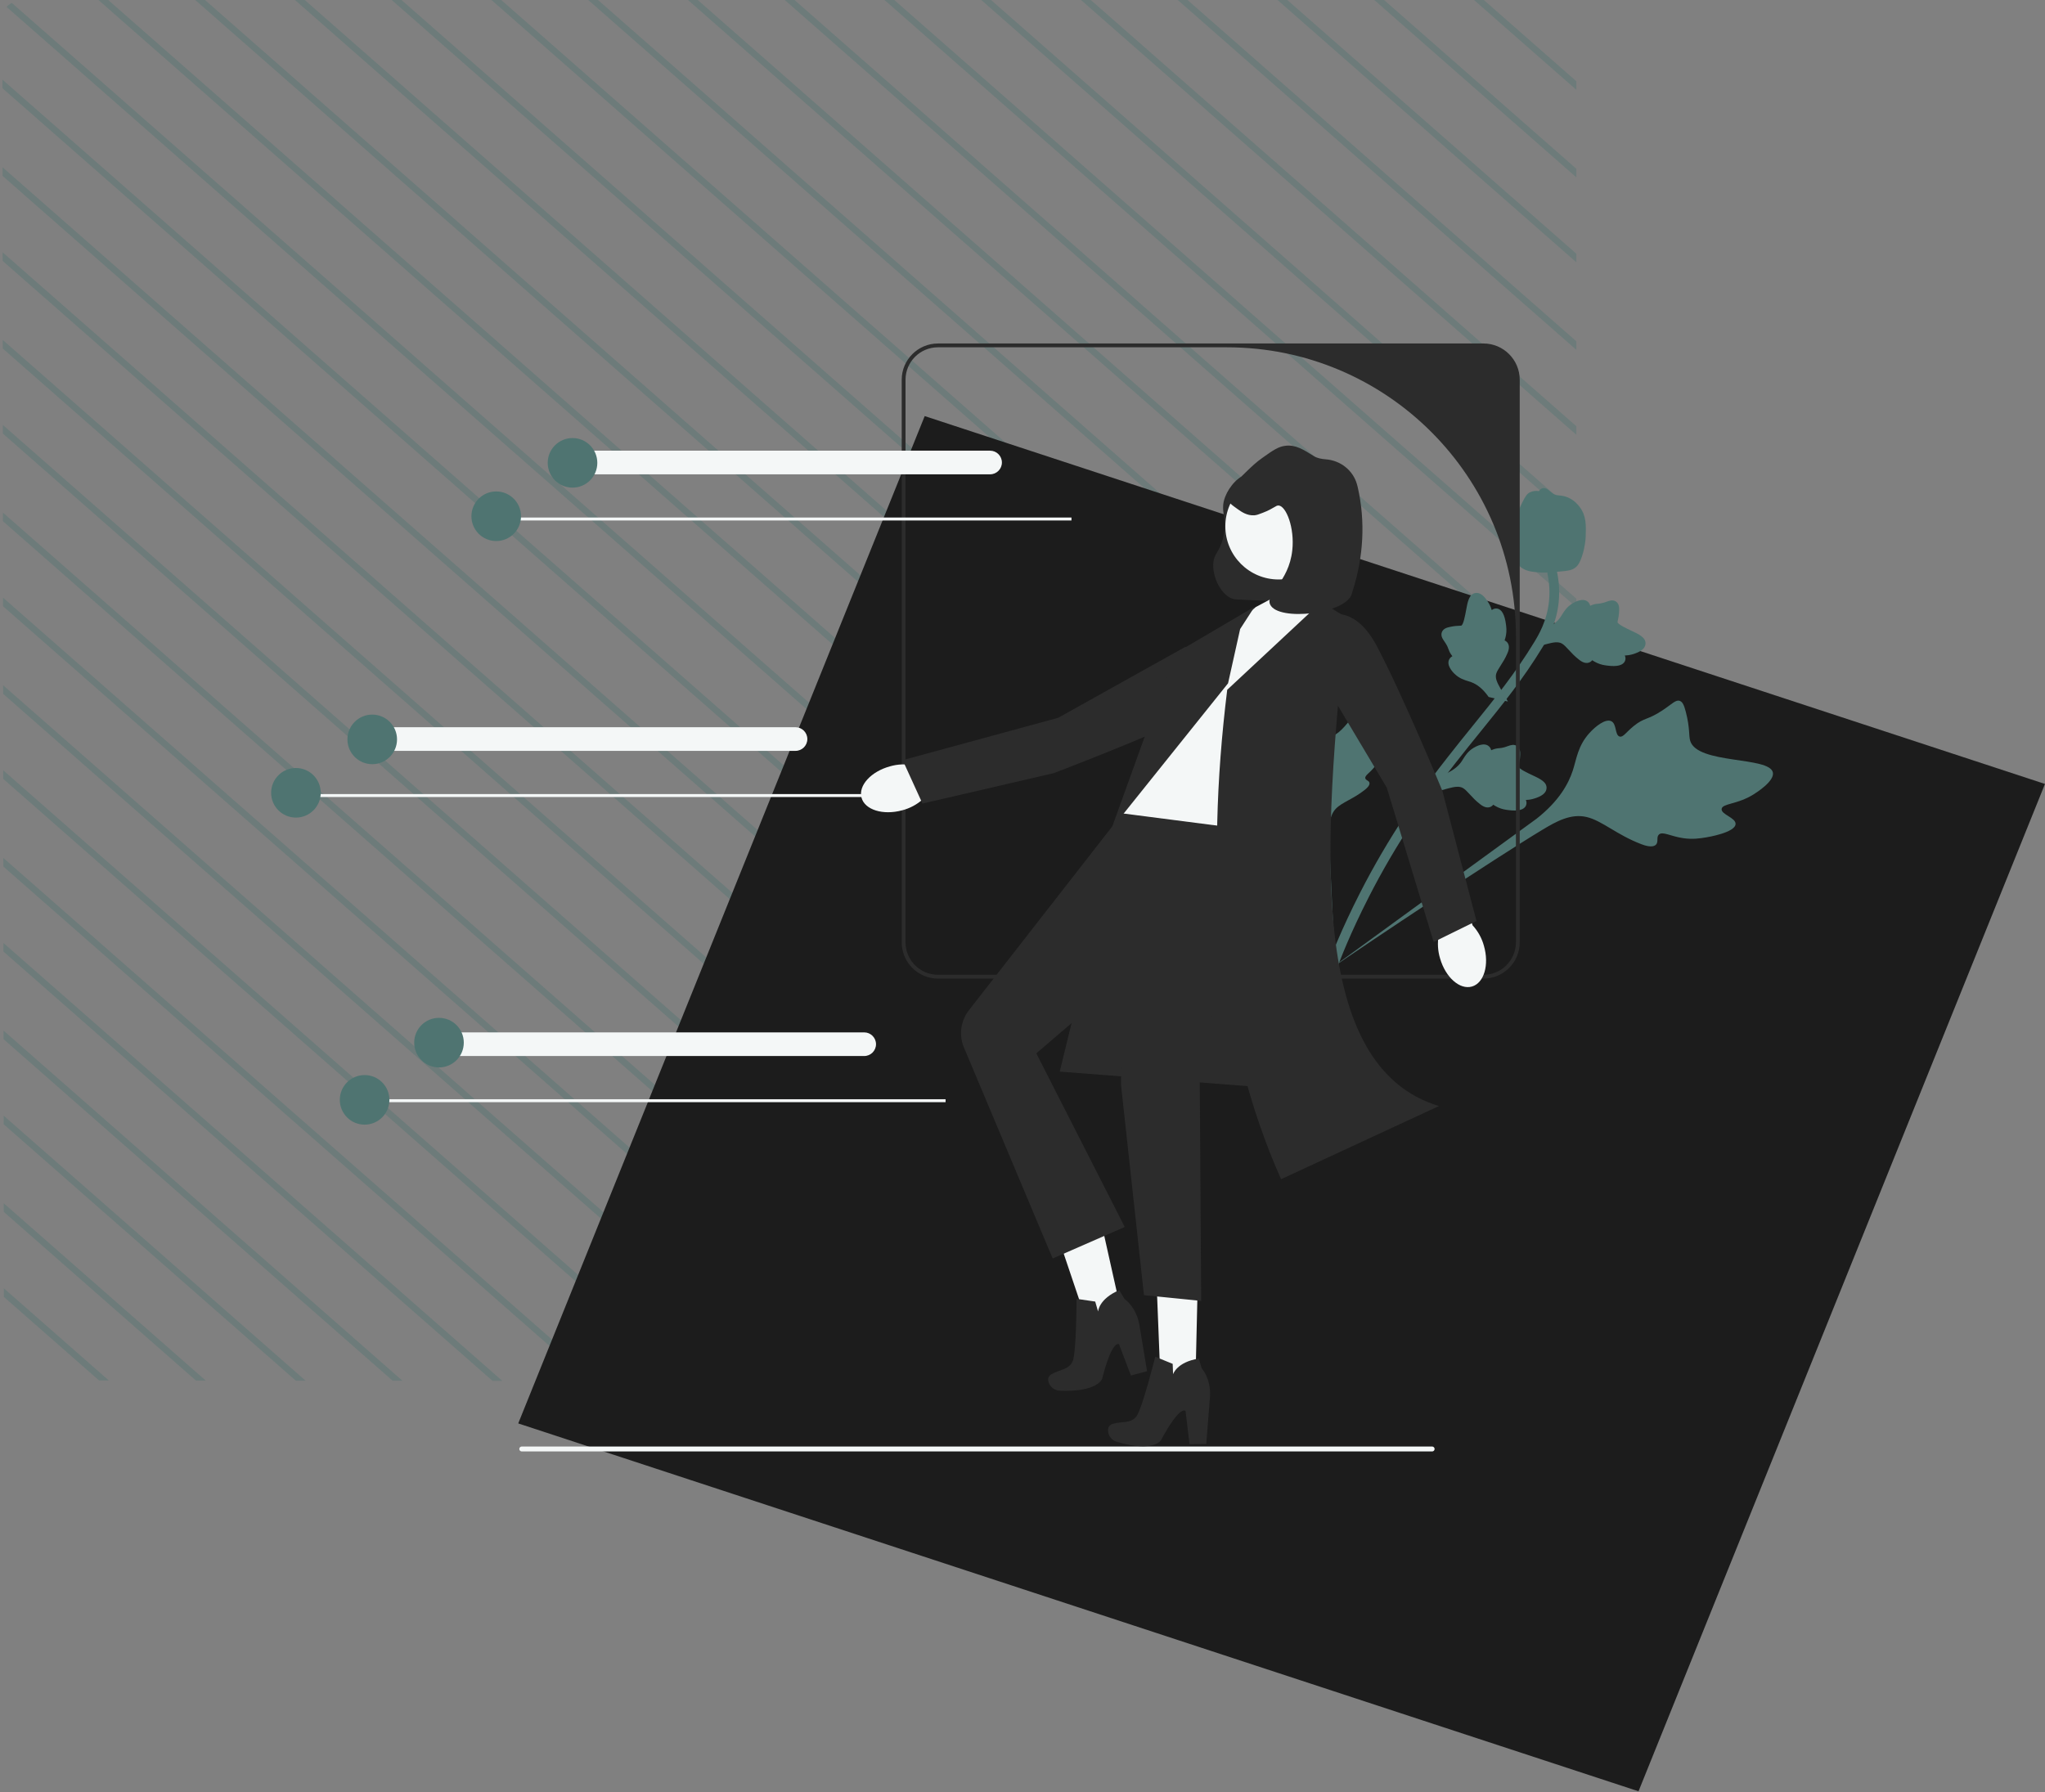 <svg width="445" height="390" viewBox="0 0 445 390" fill="none" xmlns="http://www.w3.org/2000/svg">
<rect x="0" y="0" width="445" height="390" fill="#808080" stroke="none"/>
<g opacity="0.4">
<g clip-path="url(#clip0_70_9361)">
<path d="M343.42 -488.464L899.384 -0.398L899.386 1.462L341.302 -488.466L343.42 -488.464Z" fill="#4F7471"/>
<path d="M300.619 -488.499L899.427 37.179L899.429 39.039L298.499 -488.501L300.619 -488.499Z" fill="#4F7471"/>
<path d="M257.82 -488.534L899.472 74.756L899.474 76.615L255.7 -488.536L257.82 -488.534Z" fill="#4F7471"/>
<path d="M215.016 -488.569L899.514 112.333L899.516 114.194L212.897 -488.57L215.016 -488.569Z" fill="#4F7471"/>
<path d="M172.216 -488.603L899.559 149.911L899.561 151.771L170.098 -488.605L172.216 -488.603Z" fill="#4F7471"/>
<path d="M129.411 -488.638L899.599 187.489L899.601 189.348L127.293 -488.639L129.411 -488.638Z" fill="#4F7471"/>
<path d="M86.614 -488.673L899.646 225.065L899.648 226.925L84.496 -488.675L86.614 -488.673Z" fill="#4F7471"/>
<path d="M43.813 -488.707L899.689 262.644L899.691 264.503L41.695 -488.709L43.813 -488.707Z" fill="#4F7471"/>
<path d="M899.878 301.042L898.818 301.041L-0.049 -487.812L-0.05 -488.743L1.01 -488.742L899.876 300.111L899.878 301.042Z" fill="#4F7471"/>
<path d="M855.867 301.116L-0.008 -450.235L-0.01 -452.094L857.985 301.118L855.867 301.116Z" fill="#4F7471"/>
<path d="M813.067 301.082L0.036 -412.658L0.034 -414.517L815.186 301.083L813.067 301.082Z" fill="#4F7471"/>
<path d="M770.266 301.047L0.08 -375.081L0.078 -376.94L772.384 301.049L770.266 301.047Z" fill="#4F7471"/>
<path d="M727.464 301.012L0.122 -337.502L0.12 -339.362L729.582 301.014L727.464 301.012Z" fill="#4F7471"/>
<path d="M684.664 300.978L0.168 -299.925L0.166 -301.785L686.784 300.98L684.664 300.978Z" fill="#4F7471"/>
<path d="M641.862 300.942L0.21 -262.348L0.208 -264.209L643.98 300.944L641.862 300.942Z" fill="#4F7471"/>
<path d="M599.06 300.908L0.252 -224.771L0.25 -226.63L601.178 300.91L599.06 300.908Z" fill="#4F7471"/>
<path d="M556.261 300.873L0.297 -187.194L0.295 -189.053L558.379 300.875L556.261 300.873Z" fill="#4F7471"/>
<path d="M513.456 300.839L0.337 -149.616L0.335 -151.475L515.575 300.841L513.456 300.839Z" fill="#4F7471"/>
<path d="M470.66 300.804L0.385 -112.038L0.383 -113.899L472.778 300.806L470.66 300.804Z" fill="#4F7471"/>
<path d="M427.856 300.77L0.426 -74.46L0.424 -76.32L429.975 300.772L427.856 300.77Z" fill="#4F7471"/>
<path d="M385.057 300.735L0.472 -36.884L0.47 -38.743L387.177 300.737L385.057 300.735Z" fill="#4F7471"/>
<path d="M342.256 300.7L0.515 0.694L0.513 -1.165L344.374 300.702L342.256 300.7Z" fill="#4F7471"/>
<path d="M299.453 300.666L0.556 38.272L0.554 36.412L301.571 300.667L299.453 300.666Z" fill="#4F7471"/>
<path d="M256.654 300.631L0.601 75.848L0.599 73.989L258.772 300.633L256.654 300.631Z" fill="#4F7471"/>
<path d="M213.849 300.597L0.642 113.428L0.64 111.568L215.967 300.599L213.849 300.597Z" fill="#4F7471"/>
<path d="M171.051 300.562L0.688 151.004L0.686 149.144L173.169 300.563L171.051 300.562Z" fill="#4F7471"/>
<path d="M128.248 300.527L0.73 188.581L0.728 186.721L130.367 300.529L128.248 300.527Z" fill="#4F7471"/>
<path d="M85.45 300.492L0.776 226.159L0.773 224.298L87.568 300.494L85.45 300.492Z" fill="#4F7471"/>
<path d="M42.647 300.458L0.817 263.736L0.814 261.877L44.765 300.459L42.647 300.458Z" fill="#4F7471"/>
<path d="M0.858 300.425L0.856 299.454L1.964 300.426L0.858 300.425Z" fill="#4F7471"/>
<path d="M322.341 -488.481L899.405 18.108L899.407 19.967L320.222 -488.483L322.341 -488.481Z" fill="#4F7471"/>
<path d="M279.537 -488.516L899.446 55.685L899.448 57.544L277.419 -488.518L279.537 -488.516Z" fill="#4F7471"/>
<path d="M236.738 -488.551L899.492 93.261L899.494 95.122L234.62 -488.553L236.738 -488.551Z" fill="#4F7471"/>
<path d="M193.937 -488.586L899.534 130.838L899.536 132.699L191.817 -488.588L193.937 -488.586Z" fill="#4F7471"/>
<path d="M151.136 -488.62L899.577 168.417L899.58 170.277L149.017 -488.622L151.136 -488.62Z" fill="#4F7471"/>
<path d="M108.338 -488.656L899.625 205.995L899.627 207.854L106.22 -488.657L108.338 -488.656Z" fill="#4F7471"/>
<path d="M65.531 -488.689L899.662 243.573L899.664 245.432L63.413 -488.691L65.531 -488.689Z" fill="#4F7471"/>
<path d="M22.732 -488.725L899.707 281.149L899.709 283.008L20.612 -488.726L22.732 -488.725Z" fill="#4F7471"/>
<path d="M877.591 301.134L-0.029 -469.306L-0.031 -471.166L879.709 301.136L877.591 301.134Z" fill="#4F7471"/>
<path d="M834.793 301.099L0.017 -431.73L0.015 -433.589L836.911 301.101L834.793 301.099Z" fill="#4F7471"/>
<path d="M791.99 301.064L0.06 -394.153L0.058 -396.012L794.108 301.066L791.99 301.064Z" fill="#4F7471"/>
<path d="M749.186 301.03L0.1 -356.574L0.098 -358.434L751.304 301.031L749.186 301.03Z" fill="#4F7471"/>
<path d="M706.388 300.995L0.146 -318.997L0.144 -320.857L708.506 300.997L706.388 300.995Z" fill="#4F7471"/>
<path d="M663.584 300.96L0.188 -281.42L0.186 -283.28L665.703 300.962L663.584 300.96Z" fill="#4F7471"/>
<path d="M620.787 300.925L0.235 -243.843L0.232 -245.702L622.906 300.927L620.787 300.925Z" fill="#4F7471"/>
<path d="M577.983 300.891L0.275 -206.265L0.272 -208.124L580.102 300.893L577.983 300.891Z" fill="#4F7471"/>
<path d="M535.183 300.856L0.32 -168.688L0.317 -170.547L537.303 300.858L535.183 300.856Z" fill="#4F7471"/>
<path d="M492.381 300.822L0.362 -131.109L0.359 -132.969L494.499 300.824L492.381 300.822Z" fill="#4F7471"/>
<path d="M449.579 300.787L0.404 -93.532L0.401 -95.392L451.697 300.789L449.579 300.787Z" fill="#4F7471"/>
<path d="M406.779 300.753L0.449 -55.955L0.447 -57.815L408.899 300.754L406.779 300.753Z" fill="#4F7471"/>
<path d="M363.976 300.718L0.49 -18.377L0.488 -20.236L366.094 300.72L363.976 300.718Z" fill="#4F7471"/>
<path d="M321.178 300.684L0.536 19.2L0.534 17.341L323.296 300.685L321.178 300.684Z" fill="#4F7471"/>
<path d="M278.372 300.649L0.576 56.777L0.574 54.917L280.492 300.65L278.372 300.649Z" fill="#4F7471"/>
<path d="M235.576 300.614L0.624 94.355L0.622 92.494L237.694 300.616L235.576 300.614Z" fill="#4F7471"/>
<path d="M192.77 300.58L0.662 131.933L0.66 130.073L194.889 300.581L192.77 300.58Z" fill="#4F7471"/>
<path d="M149.971 300.544L0.707 169.509L0.705 167.649L152.089 300.546L149.971 300.544Z" fill="#4F7471"/>
<path d="M107.172 300.51L0.753 207.086L0.751 205.227L109.29 300.512L107.172 300.51Z" fill="#4F7471"/>
<path d="M64.368 300.476L0.793 244.665L0.791 242.806L66.486 300.477L64.368 300.476Z" fill="#4F7471"/>
<path d="M21.57 300.441L0.839 282.242L0.837 280.383L23.688 300.443L21.57 300.441Z" fill="#4F7471"/>
</g>
</g>
<rect width="256.607" height="236.493" transform="matrix(0.95 0.312 -0.374 0.927 201.218 90.553)" fill="#1C1C1C"/>
<path d="M312.174 315.346C312.175 315.416 312.161 315.486 312.134 315.552C312.107 315.617 312.067 315.676 312.017 315.726C311.967 315.776 311.907 315.816 311.842 315.843C311.776 315.87 311.706 315.883 311.635 315.883L113.539 315.883C113.396 315.883 113.259 315.827 113.158 315.726C113.057 315.625 113 315.488 113 315.346C113 315.203 113.057 315.066 113.158 314.966C113.259 314.865 113.396 314.808 113.539 314.808L311.635 314.808C311.706 314.808 311.776 314.822 311.842 314.849C311.907 314.876 311.967 314.915 312.017 314.965C312.067 315.015 312.107 315.074 312.134 315.14C312.161 315.205 312.175 315.275 312.174 315.346Z" fill="#F4F7F7"/>
<g clip-path="url(#clip1_70_9361)">
<path d="M377.668 179.35C377.759 177.955 374.485 177.273 374.634 176.052C374.782 174.835 378.084 175.088 381.575 172.89C382.205 172.494 386.172 169.996 385.785 168.122C385.052 164.57 369.321 166.383 367.79 161.215C367.454 160.081 367.766 158.49 366.84 154.926C366.471 153.508 366.165 152.772 365.54 152.54C364.653 152.21 363.899 153.182 361.722 154.619C358.458 156.774 357.861 156.1 355.518 157.998C353.779 159.408 353.195 160.519 352.437 160.295C351.366 159.978 351.845 157.548 350.618 156.954C349.366 156.349 347.183 158.065 345.846 159.554C343.335 162.347 343.075 165.146 342.241 167.705C341.334 170.487 339.325 174.285 334.341 178.196L288.845 211.314C298.422 204.684 325.205 186.872 335.641 180.583C338.653 178.767 341.817 177 345.271 177.813C348.596 178.595 351.79 181.675 357.151 183.718C357.777 183.957 359.528 184.599 360.317 183.85C360.969 183.231 360.369 182.226 360.969 181.639C361.773 180.852 363.506 182.022 366.346 182.423C368.349 182.705 369.884 182.462 371.204 182.252C371.602 182.189 377.547 181.208 377.668 179.35L377.668 179.35Z" fill="#4F7471"/>
<path d="M300.796 160.539C300.137 160.091 298.858 161.502 298.302 161.076C297.747 160.652 298.824 159.105 298.753 156.757C298.74 156.334 298.659 153.666 297.627 153.315C295.672 152.65 292.023 160.894 289.045 160.154C288.391 159.992 287.701 159.38 285.684 158.806C284.882 158.578 284.432 158.516 284.138 158.755C283.72 159.096 283.98 159.746 284.057 161.229C284.172 163.453 283.669 163.552 283.925 165.249C284.115 166.509 284.492 167.117 284.164 167.424C283.699 167.858 282.644 166.922 281.999 167.353C281.341 167.793 281.553 169.36 281.898 170.445C282.544 172.483 283.843 173.419 284.859 174.567C285.962 175.814 287.247 177.896 287.728 181.471L290.856 213.356C290.365 206.743 289.35 188.458 289.275 181.522C289.253 179.519 289.298 177.457 290.694 175.996C292.037 174.59 294.47 173.911 297.02 171.869C297.318 171.631 298.138 170.956 297.998 170.353C297.883 169.855 297.216 169.859 297.101 169.395C296.947 168.773 298.021 168.26 299.037 166.982C299.754 166.081 300.077 165.257 300.355 164.549C300.439 164.335 301.673 161.134 300.796 160.539L300.796 160.539V160.539Z" fill="#4F7471"/>
<path d="M311.886 172.456L313.91 168.652L314.274 168.508C315.959 167.843 317.214 166.925 318.005 165.781C318.131 165.599 318.248 165.411 318.366 165.219C318.837 164.458 319.422 163.513 320.631 162.772C321.307 162.36 323.003 161.497 324.017 162.443C324.292 162.694 324.427 162.991 324.49 163.275C324.543 163.251 324.598 163.229 324.656 163.204C325.377 162.907 325.813 162.868 326.234 162.83C326.557 162.801 326.891 162.772 327.51 162.584C327.782 162.502 328.006 162.42 328.195 162.351C328.766 162.144 329.482 161.92 330.15 162.39C330.846 162.917 330.815 163.77 330.795 164.336C330.76 165.344 330.615 165.989 330.519 166.417C330.483 166.573 330.444 166.749 330.443 166.811C330.442 167.311 332.546 168.284 333.336 168.655C335.114 169.481 336.653 170.197 336.532 171.593C336.447 172.592 335.492 173.337 333.615 173.863C333.031 174.027 332.489 174.084 332.029 174.105C332.178 174.427 332.245 174.812 332.089 175.236C331.717 176.24 330.393 176.594 328.153 176.292C327.595 176.219 326.847 176.117 325.974 175.717C325.563 175.528 325.221 175.317 324.932 175.132C324.814 175.291 324.654 175.442 324.43 175.557C323.769 175.894 322.985 175.732 322.109 175.042C321.135 174.298 320.436 173.535 319.818 172.864C319.278 172.279 318.811 171.776 318.358 171.508C317.51 171.023 316.45 171.242 315.152 171.578L311.886 172.456L311.886 172.456Z" fill="#4F7471"/>
<path d="M328.129 152.678L323.936 151.685L323.705 151.37C322.634 149.908 321.428 148.927 320.12 148.452C319.912 148.376 319.7 148.312 319.485 148.245C318.63 147.983 317.567 147.657 316.544 146.675C315.974 146.126 314.709 144.704 315.366 143.484C315.539 143.154 315.793 142.948 316.051 142.815C316.015 142.77 315.979 142.723 315.94 142.672C315.471 142.051 315.322 141.638 315.179 141.241C315.069 140.936 314.956 140.621 314.617 140.069C314.469 139.827 314.333 139.631 314.218 139.466C313.873 138.965 313.474 138.331 313.76 137.565C314.093 136.758 314.926 136.571 315.478 136.447C316.462 136.225 317.123 136.202 317.561 136.186C317.721 136.181 317.902 136.174 317.962 136.16C318.446 136.034 318.853 133.752 319.011 132.894C319.36 130.964 319.662 129.294 321.043 129.057C322.031 128.886 322.993 129.621 323.979 131.302C324.285 131.826 324.478 132.336 324.615 132.776C324.889 132.55 325.244 132.387 325.694 132.431C326.759 132.536 327.437 133.727 327.714 135.971C327.784 136.528 327.876 137.278 327.71 138.224C327.632 138.669 327.514 139.053 327.408 139.38C327.593 139.453 327.779 139.57 327.947 139.758C328.44 140.312 328.483 141.111 328.038 142.133C327.565 143.264 327.005 144.134 326.512 144.902C326.083 145.573 325.715 146.152 325.571 146.658C325.316 147.601 325.797 148.571 326.452 149.741L328.13 152.678L328.129 152.678V152.678Z" fill="#4F7471"/>
<path d="M333.422 141.013L335.446 137.209L335.81 137.065C337.495 136.399 338.75 135.482 339.541 134.337C339.667 134.155 339.784 133.967 339.903 133.775C340.373 133.015 340.958 132.069 342.167 131.329C342.843 130.917 344.539 130.054 345.553 130.999C345.829 131.25 345.963 131.548 346.026 131.831C346.079 131.808 346.134 131.785 346.192 131.76C346.913 131.464 347.349 131.425 347.77 131.387C348.093 131.358 348.427 131.328 349.046 131.141C349.318 131.059 349.542 130.977 349.731 130.908C350.303 130.7 351.018 130.476 351.686 130.946C352.382 131.473 352.351 132.327 352.331 132.892C352.296 133.9 352.151 134.546 352.055 134.973C352.02 135.129 351.98 135.306 351.979 135.368C351.978 135.868 354.082 136.84 354.872 137.211C356.65 138.038 358.189 138.753 358.068 140.149C357.983 141.149 357.028 141.893 355.151 142.42C354.567 142.583 354.025 142.641 353.565 142.661C353.714 142.984 353.781 143.368 353.625 143.792C353.253 144.796 351.929 145.15 349.689 144.848C349.131 144.775 348.383 144.673 347.51 144.273C347.099 144.085 346.758 143.873 346.469 143.688C346.35 143.848 346.191 143.999 345.966 144.113C345.305 144.45 344.521 144.289 343.645 143.599C342.671 142.854 341.972 142.092 341.354 141.42C340.814 140.835 340.347 140.333 339.894 140.065C339.046 139.579 337.987 139.798 336.688 140.135L333.422 141.013V141.013H333.422Z" fill="#4F7471"/>
<path d="M290.067 212.067L289.645 211.095L290.051 210.118L289.645 211.095L288.714 210.603C288.755 210.514 288.834 210.297 288.961 209.96C289.657 208.116 291.771 202.502 295.974 194.258C298.908 188.504 302.241 182.804 305.882 177.316C309.529 171.819 312.608 167.876 315.083 164.706C316.949 162.316 318.767 160.067 320.54 157.878C325.274 152.028 329.744 146.501 333.83 139.791C334.743 138.293 336.642 135.175 337.076 130.772C337.328 128.218 337.053 125.608 336.256 123.017L338.282 122.395C339.16 125.256 339.463 128.146 339.183 130.982C338.701 135.864 336.632 139.262 335.638 140.894C331.48 147.723 326.966 153.302 322.186 159.208C320.421 161.39 318.61 163.628 316.751 166.009C314.3 169.15 311.248 173.059 307.648 178.485C304.049 183.908 300.757 189.537 297.86 195.219C293.71 203.359 291.628 208.89 290.944 210.707C290.578 211.677 290.501 211.88 290.067 212.067V212.067V212.067Z" fill="#4F7471"/>
<path d="M331.152 123.599C331.08 123.55 331.009 123.498 330.939 123.443C329.506 122.344 328.739 120.51 328.656 117.992C328.619 116.809 328.94 115.708 329.579 113.512C329.677 113.173 330.194 111.467 331.246 109.353C331.933 107.971 332.316 107.459 332.885 107.165C333.518 106.836 334.214 106.782 334.886 106.884C334.978 106.701 335.114 106.541 335.307 106.415C336.104 105.891 336.83 106.528 337.226 106.868C337.424 107.043 337.67 107.264 337.972 107.449C338.447 107.741 338.787 107.773 339.3 107.825C339.792 107.873 340.404 107.934 341.155 108.25C342.641 108.869 343.478 109.984 343.754 110.351C345.212 112.274 345.138 114.381 345.051 116.82C345.032 117.309 344.919 119.056 344.24 121.092C343.75 122.561 343.327 123.073 342.943 123.407C342.157 124.094 341.322 124.224 339.311 124.395C337.209 124.577 336.155 124.667 335.345 124.606C333.461 124.461 332.278 124.37 331.152 123.599L331.152 123.599V123.599Z" fill="#4F7471"/>
<path d="M322.805 74.753H204.111C199.756 74.753 196.216 78.294 196.216 82.648V205.078C196.216 209.432 199.756 212.973 204.111 212.973H322.805C327.159 212.973 330.699 209.432 330.699 205.078V82.648C330.699 78.294 327.159 74.753 322.805 74.753ZM329.869 205.078C329.869 208.98 326.706 212.143 322.805 212.143H204.111C200.209 212.143 197.046 208.98 197.046 205.078V82.648C197.046 78.746 200.209 75.584 204.11 75.584H266.983C301.714 75.584 329.869 103.739 329.869 138.47V205.078Z" fill="#2C2C2C"/>
<path d="M193.704 166.769C189.543 167.893 186.751 170.951 187.467 173.599C188.184 176.246 192.136 177.48 196.297 176.355C197.966 175.928 199.508 175.108 200.795 173.963L218.361 168.976L215.845 160.782L198.795 166.569C197.106 166.228 195.36 166.296 193.704 166.769Z" fill="#F4F7F7"/>
<path d="M267.318 142.187C267.318 142.187 272.278 149.462 261.1 154.951C249.923 160.439 229.261 168.272 229.261 168.272L200.733 174.881L196.425 165.436L230.276 156.213L257.861 140.819L267.318 142.187H267.318Z" fill="#2C2C2C"/>
<path d="M264 122.822C263.873 126.271 266.356 130.364 268.981 130.448C272.138 130.55 287.067 131.613 287.547 130.375C290.879 121.778 275.186 103.945 271.649 103.431C269.748 103.154 267.472 105.884 266.597 108.137C265.371 111.294 267.181 112.783 266.159 117.036C265.38 120.28 264.088 120.411 264 122.822Z" fill="#2C2C2C"/>
<path d="M238.014 258.772L227.537 261.173L238.065 292.412L245.165 290.785L238.014 258.772Z" fill="#F4F7F7"/>
<path d="M234.27 282.67L238.323 283.264L238.947 285.435C238.947 285.435 239.082 282.673 243.558 280.781L244.721 282.724C244.721 282.724 247.117 284.266 247.891 288.087L249.611 298.423L246.092 299.356L243.51 292.566C243.51 292.566 242.09 291.267 239.83 300.052C239.83 300.052 238.915 303.004 230.614 302.662C229.473 302.615 228.469 301.854 228.165 300.753C227.997 300.146 228.071 299.518 228.772 299.097C230.555 298.026 232.629 298.127 233.429 296.223C234.229 294.319 234.27 282.67 234.27 282.67Z" fill="#2C2C2C"/>
<path d="M260.777 272.974L251.421 272.743L252.731 305.637L260.013 305.767L260.777 272.974Z" fill="#F4F7F7"/>
<path d="M251.392 295.269L255.182 296.821L255.266 299.078C255.266 299.078 256.062 296.43 260.861 295.671L261.523 297.837C261.523 297.837 263.477 299.91 263.309 303.805L262.491 314.25L258.851 314.31L257.979 307.098C257.979 307.098 256.913 305.495 252.606 313.478C252.606 313.478 251.007 316.123 243.032 313.794C241.936 313.474 241.145 312.493 241.114 311.352C241.097 310.722 241.32 310.13 242.102 309.89C244.091 309.28 246.08 309.877 247.314 308.221C248.549 306.566 251.392 295.269 251.392 295.269Z" fill="#2C2C2C"/>
<path d="M280.083 237.045L230.601 233.217L244.526 176.131L277.841 171.331L280.083 237.045Z" fill="#2C2C2C"/>
<path d="M273.259 132.114L283.685 126.559L292.104 136.5L275.186 190.725L244.238 177.021L267.744 136.836L273.259 132.114Z" fill="#F4F7F7"/>
<path d="M274.58 180.934C274.58 180.934 277.9 198.053 267.619 206.951L264.472 216.956L261.074 235.423L261.382 283.12L248.93 281.875L243.949 236.218L243.89 213.495L225.506 229.238L244.746 267.026L229.069 273.89L209.922 228.353C208.592 225.579 208.946 222.291 210.838 219.865L244.238 177.021L274.58 180.934Z" fill="#2C2C2C"/>
<path d="M287.488 131.05L267.047 150.121C262.209 189.378 264.85 225.426 278.769 256.633L313.12 240.713C284.795 232.122 287.573 184.95 293.069 134.407L287.488 131.05Z" fill="#2C2C2C"/>
<path d="M269.859 136.899L273.004 132.033L255.611 142.259L241.858 180.371L267.229 148.711L269.859 136.899Z" fill="#2C2C2C"/>
<path d="M313.366 208.588C314.565 212.727 317.672 215.464 320.307 214.701C322.941 213.938 324.104 209.964 322.904 205.823C322.448 204.162 321.6 202.635 320.432 201.369L315.132 183.895L306.984 186.557L313.075 203.501C312.764 205.196 312.864 206.94 313.366 208.588Z" fill="#F4F7F7"/>
<path d="M286.694 134.814C286.694 134.814 293.824 129.647 299.631 140.662C305.438 151.678 313.862 172.106 313.862 172.106L321.288 200.432L311.971 205.01L301.779 171.437L285.599 144.307L286.694 134.814Z" fill="#2C2C2C"/>
<path d="M278.216 126.112C284.611 126.112 289.795 120.928 289.795 114.533C289.795 108.139 284.611 102.955 278.216 102.955C271.822 102.955 266.638 108.139 266.638 114.533C266.638 120.928 271.822 126.112 278.216 126.112Z" fill="#F4F7F7"/>
<path d="M278.254 110.016C277.602 109.952 277.267 110.641 274.778 111.602C273.896 111.943 273.445 112.114 272.927 112.147C271.353 112.248 270.129 111.379 269.311 110.798C267.982 109.853 267.125 109.244 266.958 108.272C266.74 107.002 268.177 105.584 271.06 102.799C272.473 101.436 273.333 100.612 274.715 99.632C277.032 97.987 278.191 97.165 279.815 97.004C281.966 96.79 283.602 97.817 285.962 99.298C286.6 99.698 287.519 99.891 288.494 99.964C291.684 100.204 294.419 102.331 295.287 105.41C295.353 105.645 295.409 105.858 295.45 106.041C297.163 113.518 296.685 121.294 294.341 128.598C294.278 128.795 294.225 128.978 294.185 129.145C293.096 133.593 278.139 135.327 276.39 131.566C275.289 129.198 280.437 126.829 281.205 119.769C281.741 114.854 279.88 110.176 278.254 110.016V110.016Z" fill="#2C2C2C"/>
<path d="M233.157 112.63H107.7V113.273H233.157V112.63Z" fill="#F4F7F7"/>
<path d="M215.446 103.228H125.412C123.994 103.228 122.84 102.074 122.84 100.655C122.84 99.237 123.994 98.083 125.412 98.083H215.446C216.865 98.083 218.019 99.237 218.019 100.655C218.019 102.074 216.865 103.228 215.446 103.228Z" fill="#F4F7F7"/>
<path d="M107.979 117.748C110.959 117.748 113.375 115.332 113.375 112.352C113.375 109.372 110.959 106.956 107.979 106.956C104.999 106.956 102.583 109.372 102.583 112.352C102.583 115.332 104.999 117.748 107.979 117.748Z" fill="#4F7471"/>
<path d="M124.582 106.126C127.563 106.126 129.978 103.71 129.978 100.73C129.978 97.75 127.563 95.334 124.582 95.334C121.602 95.334 119.187 97.75 119.187 100.73C119.187 103.71 121.602 106.126 124.582 106.126Z" fill="#4F7471"/>
<path d="M190.82 172.816H65.363V173.459H190.82V172.816Z" fill="#F4F7F7"/>
<path d="M173.108 163.413H83.074C81.656 163.413 80.502 162.259 80.502 160.841C80.502 159.422 81.656 158.268 83.074 158.268H173.108C174.527 158.268 175.681 159.422 175.681 160.841C175.681 162.259 174.527 163.413 173.108 163.413Z" fill="#F4F7F7"/>
<path d="M64.396 177.934C67.376 177.934 69.792 175.518 69.792 172.538C69.792 169.558 67.376 167.142 64.396 167.142C61.416 167.142 59 169.558 59 172.538C59 175.518 61.416 177.934 64.396 177.934Z" fill="#4F7471"/>
<path d="M80.999 166.311C83.98 166.311 86.395 163.896 86.395 160.916C86.395 157.935 83.98 155.52 80.999 155.52C78.019 155.52 75.603 157.935 75.603 160.916C75.603 163.896 78.019 166.311 80.999 166.311Z" fill="#4F7471"/>
<path d="M205.762 239.227H80.306V239.871H205.762V239.227Z" fill="#F4F7F7"/>
<path d="M188.052 229.825H98.018C96.599 229.825 95.445 228.671 95.445 227.253C95.445 225.834 96.599 224.68 98.018 224.68H188.052C189.47 224.68 190.624 225.834 190.624 227.253C190.624 228.671 189.47 229.825 188.052 229.825Z" fill="#F4F7F7"/>
<path d="M95.527 232.308C98.507 232.308 100.923 229.892 100.923 226.912C100.923 223.932 98.507 221.516 95.527 221.516C92.547 221.516 90.131 223.932 90.131 226.912C90.131 229.892 92.547 232.308 95.527 232.308Z" fill="#4F7471"/>
<path d="M79.339 244.76C82.319 244.76 84.735 242.345 84.735 239.365C84.735 236.384 82.319 233.969 79.339 233.969C76.359 233.969 73.943 236.384 73.943 239.365C73.943 242.345 76.359 244.76 79.339 244.76Z" fill="#4F7471"/>
</g>
<defs>
<clipPath id="clip0_70_9361">
<rect width="343.016" height="301.152" rx="5" transform="matrix(1 0 0 1 0 0)" fill="white"/>
</clipPath>
<clipPath id="clip1_70_9361">
<rect width="326.812" height="240" fill="white" transform="translate(59 74.753)"/>
</clipPath>
</defs>
</svg>
